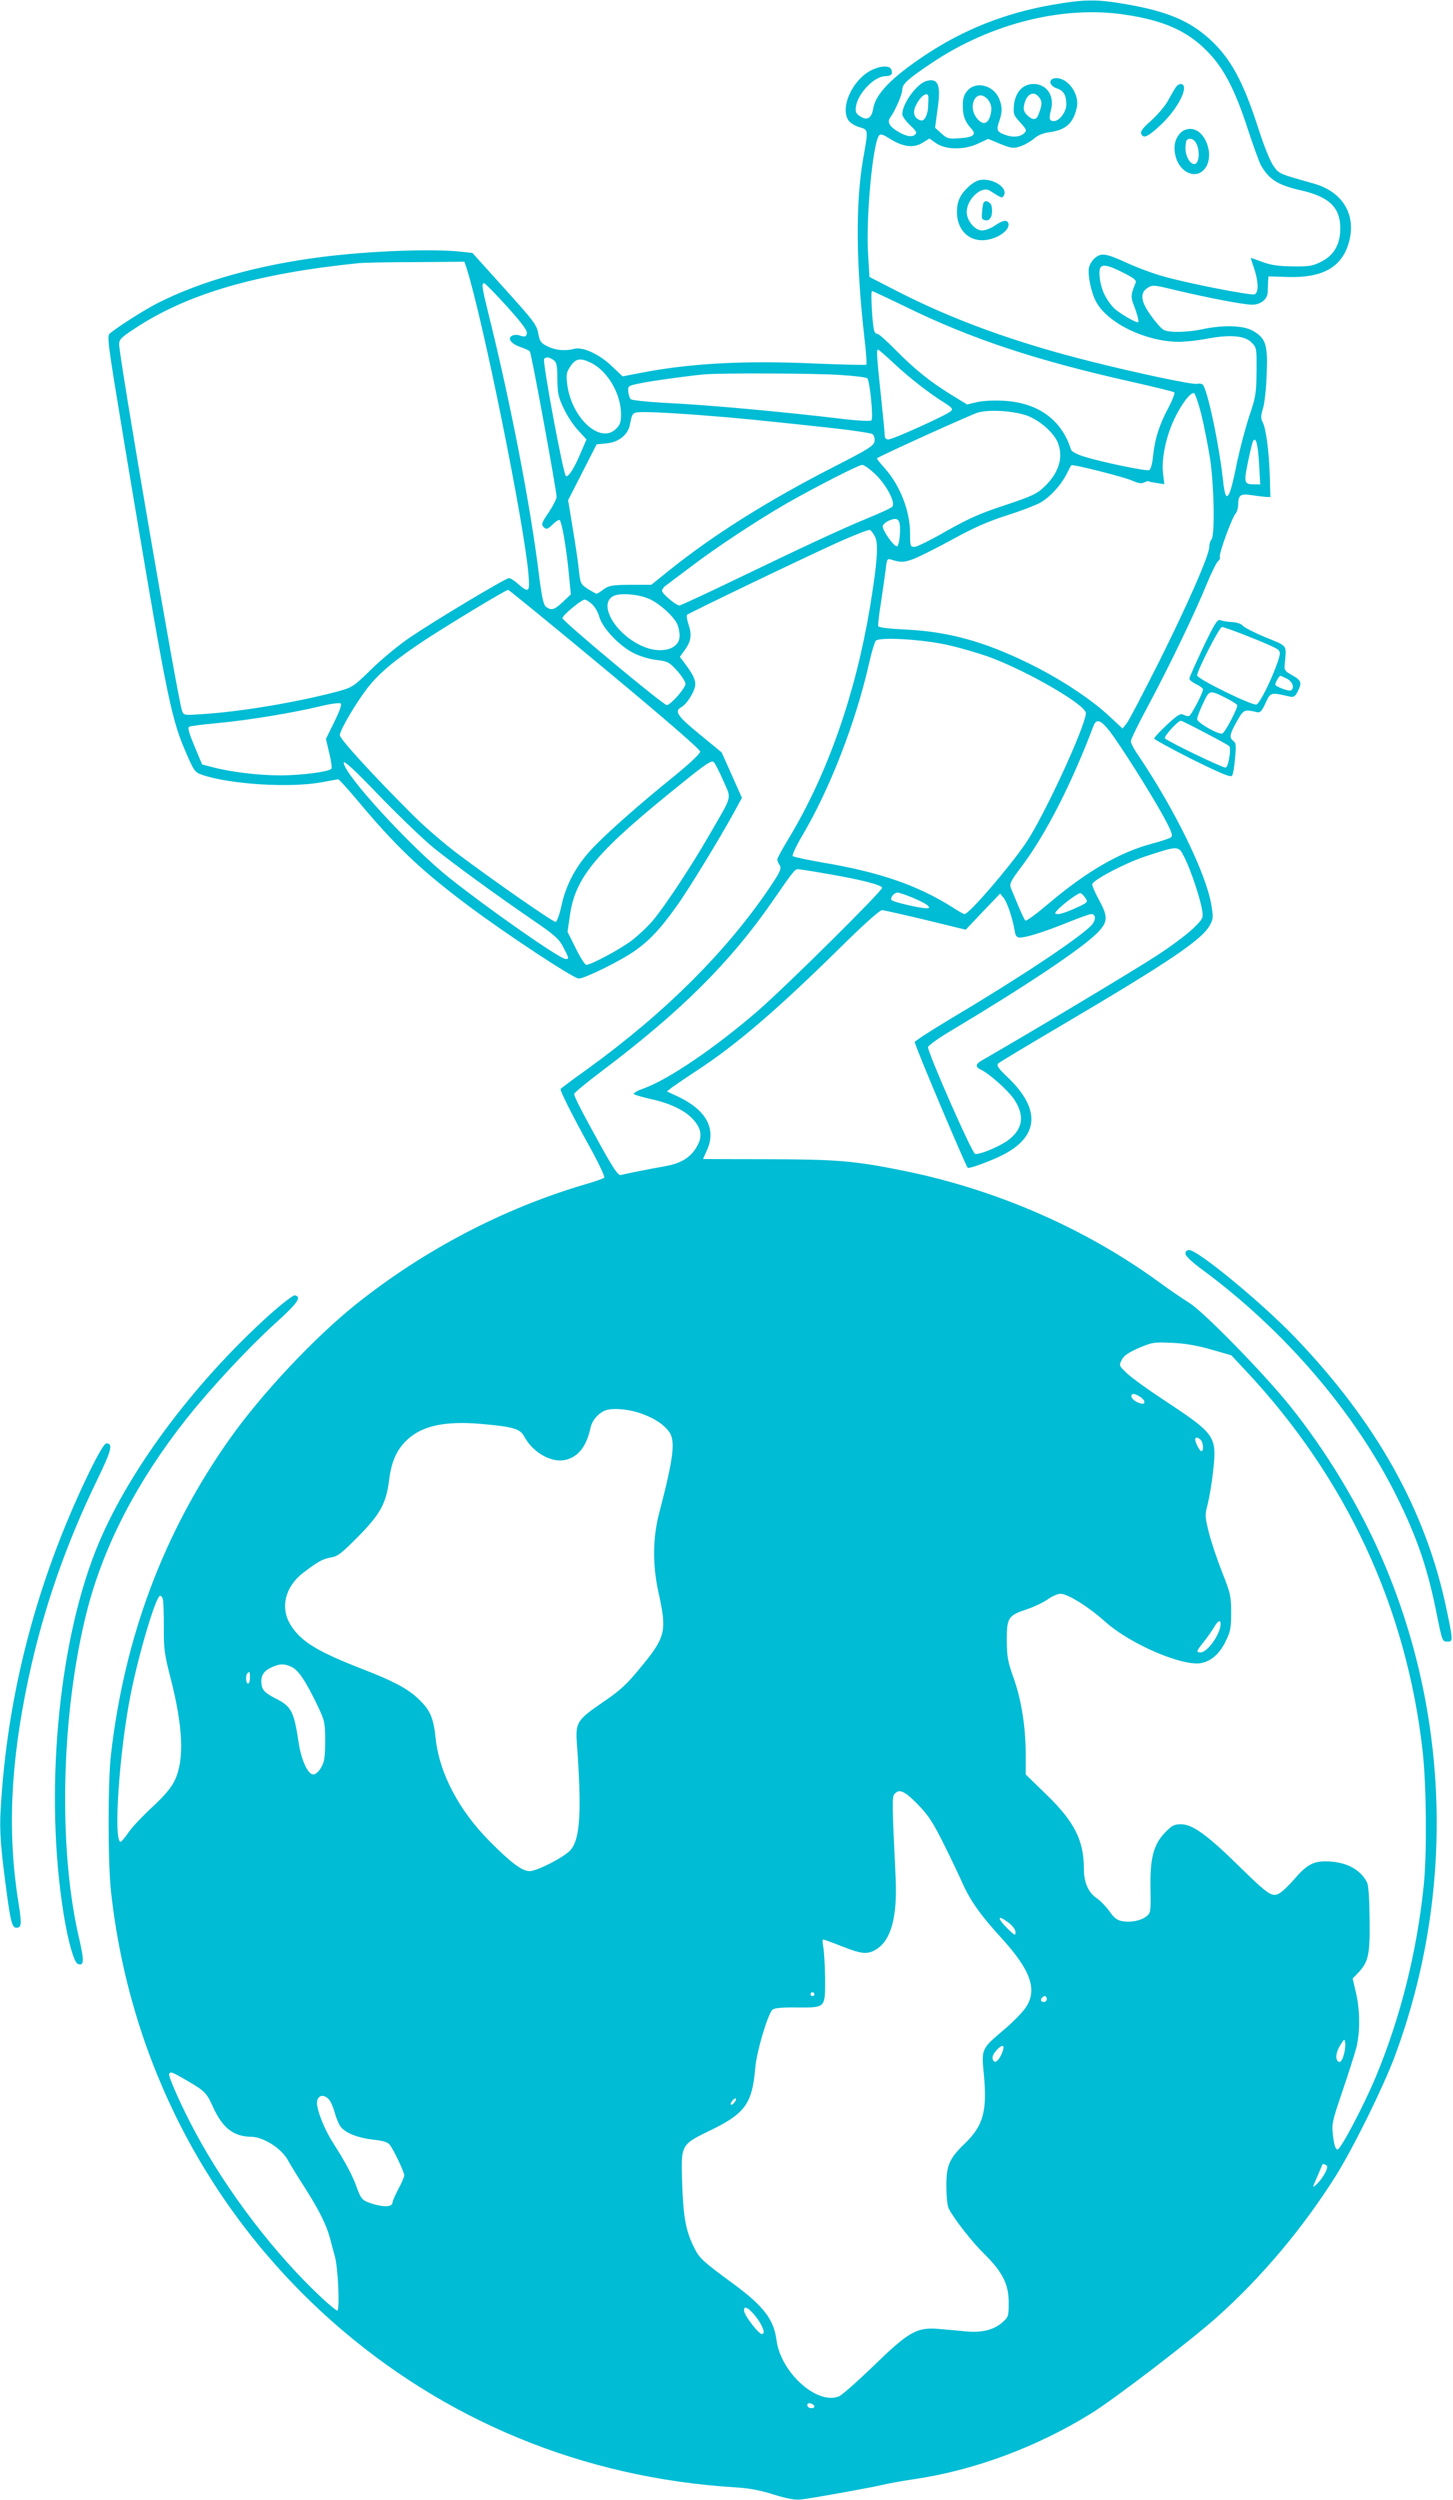 <?xml version="1.0" standalone="no"?>
<!DOCTYPE svg PUBLIC "-//W3C//DTD SVG 20010904//EN"
 "http://www.w3.org/TR/2001/REC-SVG-20010904/DTD/svg10.dtd">
<svg version="1.0" xmlns="http://www.w3.org/2000/svg"
 width="744pt" height="1280pt" viewBox="0 0 744 1280"
 preserveAspectRatio="xMidYMid meet">
<g transform="translate(0,1280) scale(0.1,-0.1)"
fill="#00bcd4" stroke="none">
<path d="M5381 12774 c-236 -42 -442 -124 -636 -251 -178 -118 -262 -203 -274
-280 -8 -48 -31 -62 -66 -39 -23 15 -26 23 -22 52 11 68 95 154 150 154 30 0
40 11 31 34 -8 22 -56 20 -103 -4 -97 -49 -161 -192 -116 -257 9 -13 34 -28
55 -34 47 -14 47 -9 19 -166 -38 -223 -36 -530 7 -911 9 -74 13 -136 10 -139
-3 -3 -124 0 -269 6 -353 16 -635 1 -886 -48 l-93 -18 -56 53 c-62 60 -149
100 -192 88 -45 -12 -94 -8 -135 12 -35 17 -41 24 -49 67 -7 43 -24 65 -173
230 l-164 182 -57 6 c-143 17 -475 4 -717 -27 -320 -41 -609 -121 -830 -232
-64 -31 -201 -118 -250 -157 -19 -15 -18 -22 79 -608 201 -1206 230 -1356 299
-1518 50 -118 53 -122 92 -136 140 -49 454 -68 612 -38 43 8 81 15 85 15 4 0
44 -44 89 -97 203 -244 331 -366 574 -548 190 -143 542 -375 568 -375 32 0
220 93 292 145 72 51 127 110 207 222 60 82 225 353 296 483 l41 75 -52 117
-52 116 -112 92 c-114 93 -132 119 -95 139 30 16 72 85 72 117 0 28 -12 52
-57 112 l-22 29 24 33 c33 45 39 79 21 131 -8 24 -12 47 -8 51 10 10 610 298
781 375 79 35 149 62 155 60 7 -3 19 -19 27 -36 18 -37 11 -131 -26 -358 -75
-450 -218 -856 -416 -1185 -33 -54 -59 -102 -59 -108 0 -6 5 -19 12 -29 10
-17 5 -30 -36 -93 -223 -337 -543 -658 -949 -952 -76 -54 -137 -100 -137 -102
0 -14 66 -145 142 -282 50 -90 87 -167 82 -172 -5 -4 -49 -20 -99 -34 -419
-124 -822 -335 -1170 -612 -215 -172 -486 -460 -651 -694 -336 -476 -537
-1012 -606 -1615 -16 -142 -16 -557 1 -705 95 -855 492 -1627 1129 -2193 575
-510 1287 -804 2067 -852 69 -4 130 -15 197 -37 69 -21 110 -29 140 -25 57 6
382 65 427 77 20 5 86 17 146 26 311 45 632 164 913 338 122 76 505 369 645
494 226 202 437 452 607 722 90 144 244 456 303 615 308 831 282 1753 -73
2561 -115 263 -285 543 -465 766 -130 163 -445 485 -515 527 -32 20 -103 68
-157 108 -375 273 -830 472 -1302 568 -256 52 -344 59 -699 60 -182 0 -332 1
-332 1 0 1 9 21 20 45 49 109 -3 206 -149 275 l-56 26 25 20 c14 10 72 50 130
88 200 131 406 307 731 627 117 116 203 193 215 193 10 0 111 -23 224 -50
l205 -50 88 93 88 92 18 -22 c18 -22 45 -101 56 -165 5 -31 10 -38 29 -38 33
0 132 32 250 80 55 22 105 40 113 40 25 0 26 -30 2 -57 -62 -65 -358 -263
-728 -483 -95 -57 -175 -109 -177 -115 -4 -9 259 -630 271 -644 6 -6 108 31
170 61 195 95 208 237 35 402 -50 48 -59 61 -48 72 7 6 153 94 323 194 551
325 719 438 760 513 18 33 18 42 7 107 -28 161 -187 486 -373 762 -22 31 -39
64 -39 73 0 9 39 89 87 178 108 201 246 488 302 627 24 58 50 110 58 117 8 6
12 16 9 21 -7 12 61 200 81 223 7 8 13 29 13 45 0 49 12 58 67 49 26 -4 59 -8
73 -9 l25 -1 -3 105 c-4 126 -19 246 -37 279 -10 20 -9 33 2 70 8 25 17 105
19 176 6 151 -4 183 -72 222 -47 27 -152 30 -254 8 -77 -17 -174 -19 -201 -4
-11 5 -40 37 -64 71 -54 73 -60 118 -19 144 24 16 31 16 137 -10 177 -42 356
-76 398 -76 44 0 78 27 80 63 0 12 2 36 2 52 l2 30 95 -3 c181 -6 279 48 316
174 41 142 -29 262 -179 304 -183 52 -176 49 -206 90 -17 23 -48 101 -76 187
-78 244 -142 362 -249 461 -107 97 -220 144 -433 181 -151 26 -212 25 -382 -5z
m379 -49 c197 -29 319 -83 420 -186 85 -85 144 -198 209 -399 28 -85 58 -168
67 -185 41 -73 87 -103 203 -129 147 -33 204 -88 204 -195 0 -82 -32 -138 -98
-171 -43 -22 -63 -25 -145 -24 -71 1 -110 6 -154 22 -33 12 -60 22 -61 22 -1
0 6 -24 16 -52 23 -68 25 -126 3 -135 -19 -7 -352 58 -474 94 -47 13 -124 42
-171 63 -113 52 -138 57 -170 31 -15 -11 -29 -34 -33 -51 -7 -37 10 -122 34
-170 57 -113 254 -209 426 -210 34 0 99 7 145 16 117 22 192 16 227 -19 27
-27 27 -30 26 -150 -1 -112 -4 -130 -37 -227 -19 -58 -47 -163 -62 -233 -28
-140 -40 -177 -54 -177 -5 0 -12 26 -16 58 -20 197 -84 499 -108 514 -7 4 -18
6 -26 3 -18 -7 -307 54 -556 117 -380 96 -693 210 -977 355 l-146 75 -7 117
c-12 183 24 568 56 607 8 10 21 6 58 -18 67 -41 119 -47 165 -19 l35 22 31
-22 c48 -36 143 -38 214 -6 l56 26 62 -26 c55 -22 67 -24 100 -13 21 6 53 24
71 39 21 19 48 30 81 34 85 12 122 46 140 128 14 66 -44 149 -105 149 -41 0
-41 -37 1 -52 37 -12 50 -35 50 -83 0 -38 -35 -85 -64 -85 -23 0 -26 13 -15
55 20 73 -20 135 -89 135 -55 0 -93 -42 -100 -108 -4 -46 -2 -52 32 -89 34
-38 35 -41 18 -57 -21 -18 -58 -21 -99 -5 -38 14 -42 25 -27 67 17 48 17 75 0
117 -29 69 -119 92 -163 40 -17 -20 -23 -38 -23 -76 0 -53 10 -80 43 -117 29
-31 12 -45 -61 -50 -54 -4 -62 -2 -92 25 l-32 29 12 90 c19 128 5 165 -54 150
-50 -12 -125 -115 -126 -170 0 -11 18 -36 40 -57 33 -31 37 -39 25 -49 -17
-14 -48 -8 -93 20 -39 24 -50 47 -33 69 25 35 61 117 61 142 0 29 28 54 150
136 302 203 674 296 990 248z m-1006 -428 c0 -9 -1 -32 -2 -50 -1 -18 -8 -41
-15 -51 -11 -15 -17 -17 -35 -7 -24 13 -28 41 -11 74 27 53 65 73 63 34z m569
2 c15 -20 13 -40 -8 -91 -10 -24 -30 -23 -56 3 -16 16 -20 28 -15 52 12 58 51
76 79 36z m-269 -4 c23 -24 28 -52 16 -90 -14 -43 -40 -46 -69 -9 -49 63 -1
153 53 99z m-2665 -867 c84 -265 296 -1312 317 -1569 8 -91 2 -97 -53 -49 -18
17 -39 30 -47 30 -17 0 -373 -213 -506 -303 -58 -39 -147 -113 -199 -164 -92
-90 -96 -92 -175 -114 -204 -54 -487 -102 -685 -115 -99 -7 -100 -7 -109 17
-21 55 -322 1810 -322 1876 0 25 11 36 80 81 269 178 625 282 1150 335 19 2
148 5 287 5 l251 2 11 -32z m3362 -24 c56 -28 69 -39 64 -52 -25 -61 -26 -70
-10 -113 22 -58 29 -89 21 -89 -15 0 -85 41 -116 67 -18 15 -43 50 -56 78 -23
47 -32 124 -17 138 13 14 46 6 114 -29z m-3157 -171 c73 -81 106 -124 104
-138 -4 -20 -8 -22 -43 -11 -11 3 -27 1 -35 -4 -23 -14 -1 -41 45 -57 22 -7
43 -17 48 -22 8 -8 136 -707 137 -745 0 -10 -18 -46 -40 -79 -37 -54 -39 -62
-26 -76 14 -13 19 -12 46 14 16 16 33 26 36 22 11 -11 32 -131 45 -256 l12
-124 -41 -39 c-44 -41 -58 -45 -86 -25 -13 10 -21 46 -36 162 -44 361 -150
904 -261 1347 -31 125 -34 148 -20 148 5 0 57 -53 115 -117z m2040 -2 c336
-165 670 -276 1161 -386 116 -26 214 -50 218 -54 4 -4 -10 -41 -32 -82 -46
-87 -68 -157 -77 -246 -4 -39 -12 -67 -20 -70 -16 -6 -238 40 -329 68 -41 12
-68 27 -71 37 -47 152 -168 240 -343 250 -53 3 -109 0 -139 -7 l-50 -12 -83
51 c-108 67 -185 129 -284 229 -44 45 -85 81 -91 81 -7 0 -14 6 -17 14 -10 25
-20 206 -12 206 4 0 80 -36 169 -79z m-55 -293 c77 -72 179 -152 260 -202 37
-24 41 -30 30 -41 -19 -19 -297 -145 -320 -145 -13 0 -19 7 -19 23 0 12 -9
105 -20 207 -21 199 -23 230 -14 230 3 0 41 -32 83 -72z m-1744 18 c15 -11 19
-27 19 -97 1 -73 5 -93 33 -151 17 -37 50 -87 74 -112 l42 -46 -27 -63 c-35
-84 -64 -129 -78 -125 -13 5 -121 585 -112 600 8 12 28 10 49 -6z m194 -15
c84 -43 151 -159 151 -262 0 -40 -5 -55 -25 -74 -81 -82 -231 56 -251 231 -6
46 -3 59 17 89 28 41 52 44 108 16z m1275 -61 c70 -4 132 -12 137 -17 13 -13
32 -204 21 -215 -5 -5 -60 -3 -138 6 -315 38 -710 74 -931 84 -84 5 -158 13
-163 18 -6 6 -12 24 -13 40 -2 28 0 29 58 41 61 13 258 40 330 46 87 8 578 6
699 -3z m1848 -204 c14 -59 34 -160 44 -224 21 -136 25 -391 8 -413 -7 -8 -12
-25 -12 -39 0 -43 -111 -295 -259 -592 -80 -158 -153 -299 -165 -313 l-20 -25
-71 66 c-96 89 -254 192 -412 269 -229 112 -413 162 -632 172 -82 4 -133 10
-136 17 -2 6 4 61 14 121 9 61 20 136 24 168 6 55 8 58 28 52 52 -16 65 -15
117 4 30 12 120 57 200 101 106 58 180 91 275 121 72 23 148 52 171 65 50 28
106 89 135 146 12 24 23 45 24 46 6 7 271 -60 313 -79 31 -14 48 -16 61 -9 10
5 20 8 22 6 2 -2 21 -6 42 -9 l39 -6 -7 57 c-8 75 15 185 58 277 37 77 83 138
101 132 6 -2 23 -52 38 -111z m-890 -5 c64 -25 132 -85 154 -136 30 -73 8
-150 -61 -220 -46 -45 -63 -53 -231 -109 -107 -35 -174 -66 -280 -126 -76 -44
-149 -80 -161 -80 -22 0 -23 4 -23 68 0 115 -50 244 -129 334 -23 25 -41 48
-41 51 0 6 463 216 515 234 57 18 186 10 257 -16z m-1681 4 c218 -17 283 -24
629 -61 135 -14 251 -31 258 -37 7 -5 12 -22 10 -36 -3 -23 -28 -39 -208 -131
-336 -172 -615 -347 -843 -530 l-92 -74 -107 0 c-94 -1 -110 -4 -137 -23 -16
-13 -33 -23 -36 -23 -3 0 -23 11 -44 24 -37 24 -39 28 -46 88 -3 35 -17 132
-31 215 l-25 152 73 143 73 143 52 5 c61 6 108 44 118 94 14 69 10 66 90 66
40 0 160 -7 266 -15z m2866 -248 l6 -107 -29 0 c-54 0 -56 7 -34 114 11 54 23
102 26 108 15 24 25 -16 31 -115z m-1968 -52 c59 -55 110 -151 89 -170 -7 -7
-63 -33 -125 -58 -142 -59 -316 -140 -671 -311 -155 -75 -287 -136 -293 -136
-17 0 -89 60 -89 75 0 7 8 19 18 26 11 8 70 53 133 100 133 101 330 230 479
317 152 87 377 202 395 202 9 0 37 -20 64 -45z m129 -308 c-2 -35 -8 -62 -15
-64 -13 -5 -73 78 -73 102 0 9 15 22 33 30 47 20 59 5 55 -68z m-1511 -692
c313 -260 488 -412 488 -423 0 -11 -50 -58 -128 -122 -184 -148 -366 -309
-436 -387 -75 -83 -125 -178 -147 -284 -10 -45 -23 -79 -29 -79 -15 0 -308
204 -494 343 -74 55 -184 150 -245 212 -204 204 -366 382 -366 401 0 25 83
166 142 242 60 77 142 145 298 248 134 87 410 254 422 254 4 0 227 -182 495
-405z m235 355 c50 -25 114 -83 134 -122 8 -15 14 -43 14 -63 0 -71 -98 -97
-196 -51 -137 64 -221 213 -144 254 36 19 139 9 192 -18z m-301 -23 c14 -12
32 -42 38 -66 17 -58 102 -148 176 -185 31 -16 81 -31 117 -35 57 -7 65 -11
105 -55 24 -27 43 -57 43 -67 0 -22 -76 -109 -96 -109 -18 0 -534 430 -534
445 0 15 97 95 114 95 6 0 23 -10 37 -23z m1829 -211 c58 -13 145 -39 195 -56
196 -70 505 -248 505 -291 0 -64 -215 -530 -307 -665 -88 -129 -291 -364 -314
-364 -5 0 -32 15 -61 34 -178 113 -374 181 -667 230 -79 14 -147 28 -152 33
-4 4 17 51 48 103 143 242 274 579 344 888 12 53 27 103 33 111 17 21 244 8
376 -23z m-3148 -392 l-43 -87 17 -73 c10 -41 15 -77 11 -80 -16 -16 -150 -33
-257 -34 -114 0 -259 17 -355 43 l-50 13 -39 93 c-27 64 -36 95 -28 100 7 4
73 12 147 19 153 14 384 52 525 86 53 13 99 19 105 14 6 -5 -7 -41 -33 -94z
m3971 -49 c52 -68 197 -296 269 -425 45 -82 55 -107 45 -116 -6 -6 -50 -21
-97 -33 -168 -45 -337 -143 -534 -310 -60 -51 -112 -89 -116 -84 -4 4 -20 37
-35 73 -15 36 -32 77 -38 91 -9 24 -5 34 55 114 122 162 255 422 367 718 15
39 37 32 84 -28z m-3460 -598 c101 -81 310 -234 510 -371 110 -75 131 -95 152
-137 29 -56 30 -59 11 -59 -29 0 -395 256 -596 416 -199 159 -540 531 -540
589 0 14 54 -35 185 -172 102 -105 227 -225 278 -266z m1481 345 c42 -97 49
-67 -72 -277 -94 -163 -226 -363 -289 -438 -26 -31 -75 -77 -108 -102 -59 -45
-209 -125 -233 -125 -7 0 -31 38 -54 85 l-42 84 12 83 c28 200 137 328 576
680 122 99 151 117 161 106 7 -7 29 -50 49 -96z m2361 -392 c31 -61 81 -209
90 -268 7 -43 6 -45 -47 -97 -30 -29 -113 -91 -184 -137 -98 -65 -647 -394
-896 -537 -34 -19 -35 -34 -5 -48 41 -19 136 -103 168 -149 58 -85 48 -156
-32 -214 -45 -32 -144 -73 -166 -68 -16 3 -245 524 -241 547 2 8 48 42 103 75
405 242 685 430 764 510 55 56 56 82 6 173 -20 36 -34 71 -32 77 10 24 169
107 268 140 177 58 172 58 204 -4z m-1823 -85 c163 -28 270 -55 275 -70 4 -14
-499 -512 -637 -631 -219 -189 -454 -349 -582 -396 -32 -11 -55 -24 -53 -29 3
-4 40 -15 83 -25 98 -21 174 -56 217 -101 46 -48 54 -90 24 -142 -31 -56 -81
-87 -159 -101 -84 -15 -210 -40 -231 -46 -13 -4 -37 31 -102 148 -98 177 -137
253 -137 267 0 6 63 58 140 116 406 306 660 559 875 870 102 148 115 165 130
165 7 0 78 -11 157 -25z m431 -121 c34 -14 69 -32 77 -40 12 -12 11 -14 -8
-14 -33 0 -165 31 -176 41 -11 10 11 39 31 39 7 0 42 -12 76 -26z m885 -2 c14
-21 12 -23 -52 -52 -36 -17 -75 -30 -87 -30 -19 0 -20 2 -8 17 25 29 111 94
122 90 6 -2 17 -13 25 -25z m642 -2311 l105 -30 73 -78 c516 -550 825 -1215
907 -1953 19 -172 22 -525 5 -685 -35 -341 -120 -678 -246 -980 -61 -146 -179
-370 -195 -370 -10 0 -17 19 -23 66 -8 64 -7 70 47 230 31 90 63 192 72 225
20 81 19 192 -2 282 l-17 72 27 28 c54 57 62 91 60 274 -1 107 -6 175 -13 190
-36 70 -112 108 -214 108 -64 0 -98 -20 -162 -95 -27 -31 -61 -63 -75 -70 -35
-19 -58 -3 -190 126 -175 173 -252 229 -312 229 -35 0 -46 -6 -82 -43 -59 -62
-77 -131 -74 -289 2 -115 1 -122 -20 -139 -28 -23 -81 -33 -126 -25 -26 5 -42
18 -64 50 -16 23 -45 53 -65 67 -43 29 -66 81 -66 149 0 146 -47 241 -190 380
l-108 105 0 110 c-1 140 -23 276 -64 390 -28 78 -32 103 -33 186 0 117 7 128
104 160 36 12 84 35 105 50 22 16 52 29 66 29 37 0 142 -65 229 -143 127 -114
394 -229 491 -212 52 10 95 48 126 112 25 51 28 69 28 148 0 83 -4 99 -46 205
-25 63 -56 155 -68 203 -21 84 -21 91 -5 150 8 34 21 110 27 168 19 177 12
186 -254 362 -81 53 -165 114 -188 136 -41 39 -41 40 -26 69 11 22 34 37 88
61 68 29 79 30 168 26 65 -3 128 -13 200 -34z m-340 -269 c0 -9 -7 -11 -22 -7
-31 10 -52 31 -43 44 8 15 65 -18 65 -37z m-2569 -62 c62 -23 107 -53 134 -89
35 -46 25 -132 -49 -415 -34 -128 -35 -268 -5 -406 45 -201 38 -231 -89 -385
-71 -87 -105 -119 -189 -176 -139 -95 -147 -107 -139 -217 25 -342 17 -485
-31 -542 -29 -36 -172 -110 -211 -110 -39 0 -95 42 -206 154 -157 158 -257
350 -275 524 -12 110 -28 147 -91 206 -55 52 -130 91 -288 152 -228 89 -310
139 -363 223 -56 88 -30 197 64 269 77 58 98 70 142 78 34 5 56 23 138 106
113 114 144 170 159 287 12 101 41 163 98 214 76 68 191 92 370 77 171 -15
203 -25 225 -66 43 -80 137 -134 208 -119 68 15 110 69 131 166 8 38 43 77 79
89 43 13 126 4 188 -20z m2857 -132 c14 -14 16 -58 4 -58 -9 0 -32 44 -32 60
0 14 14 12 28 -2z m-5314 -815 c3 -10 5 -74 5 -143 -1 -111 3 -140 34 -260 65
-253 72 -423 21 -527 -17 -36 -53 -78 -112 -133 -48 -44 -103 -102 -122 -129
-19 -28 -38 -50 -42 -51 -39 -2 -7 467 52 760 43 213 129 500 150 500 5 0 11
-8 14 -17z m5416 -128 c0 -50 -67 -145 -102 -145 -25 0 -23 5 15 53 19 23 42
57 53 75 20 34 34 42 34 17z m-4756 -220 c35 -17 73 -74 133 -200 36 -76 38
-85 38 -180 0 -83 -4 -106 -21 -135 -12 -21 -28 -35 -40 -35 -27 0 -60 70 -74
158 -25 167 -37 190 -121 232 -56 29 -70 45 -71 84 -1 36 15 58 56 76 41 18
62 18 100 0z m-214 -55 c0 -16 -4 -30 -10 -30 -11 0 -14 43 -3 53 11 12 13 8
13 -23z m3419 -648 c54 -55 78 -92 133 -202 37 -74 80 -165 96 -201 40 -90 93
-165 202 -284 149 -164 183 -263 122 -354 -16 -23 -65 -74 -110 -112 -118
-100 -117 -97 -104 -232 17 -187 -3 -260 -98 -352 -80 -77 -95 -113 -94 -220
0 -54 5 -100 13 -115 30 -55 118 -169 181 -230 93 -92 125 -155 125 -248 0
-70 -1 -75 -32 -102 -43 -38 -103 -54 -183 -47 -36 4 -100 9 -142 13 -114 10
-154 -13 -339 -193 -81 -78 -160 -148 -175 -153 -113 -43 -297 125 -318 289
-14 106 -66 174 -221 288 -155 114 -174 131 -199 182 -44 86 -57 156 -63 331
-6 203 -10 198 153 277 169 83 206 135 221 313 6 83 65 281 89 301 10 8 49 12
124 11 148 -1 145 -4 145 145 -1 65 -5 137 -9 161 -5 23 -5 42 -1 42 4 0 48
-16 96 -35 101 -40 131 -43 175 -16 77 47 109 166 100 366 -18 377 -19 414 -6
430 24 28 52 16 119 -53z m468 -608 c19 -15 33 -34 33 -47 0 -19 -4 -17 -40
18 -58 57 -54 76 7 29z m-997 -364 c0 -5 -4 -10 -10 -10 -5 0 -10 5 -10 10 0
6 5 10 10 10 6 0 10 -4 10 -10z m1190 -25 c0 -8 -7 -15 -15 -15 -16 0 -20 12
-8 23 11 12 23 8 23 -8z m1520 -288 c-6 -22 -16 -37 -23 -34 -21 7 -19 46 5
85 22 35 23 36 26 12 2 -13 -1 -41 -8 -63z m-1756 -3 c-19 -35 -37 -40 -42
-11 -4 21 50 77 56 58 2 -7 -4 -28 -14 -47z m-4169 -125 c93 -54 103 -64 135
-135 49 -109 106 -153 195 -154 66 -1 160 -62 192 -125 9 -16 46 -78 84 -136
73 -115 110 -189 129 -259 6 -25 17 -65 24 -90 17 -57 27 -280 13 -280 -5 0
-39 28 -76 62 -242 225 -489 548 -652 853 -69 128 -139 286 -133 297 8 13 15
10 89 -33z m729 -98 c10 -10 23 -42 31 -71 8 -29 22 -61 32 -72 27 -31 90 -55
165 -63 42 -4 72 -12 81 -23 19 -20 77 -142 77 -160 0 -7 -13 -38 -30 -69 -16
-31 -30 -62 -30 -69 0 -22 -38 -26 -94 -10 -61 18 -66 23 -91 91 -19 55 -59
129 -116 218 -52 80 -93 189 -85 221 8 31 35 34 60 7z m2076 -16 c-7 -9 -15
-13 -18 -10 -3 2 1 11 8 20 7 9 15 13 18 10 3 -2 -1 -11 -8 -20z m3035 -325
c7 -12 -25 -68 -56 -96 -20 -18 -19 -15 5 40 14 32 26 60 26 62 0 8 19 3 25
-6z m-2915 -784 c30 -44 39 -76 21 -76 -17 0 -91 97 -91 119 0 18 3 20 20 11
10 -6 33 -30 50 -54z m290 -447 c0 -11 -27 -12 -34 0 -3 4 -3 11 0 14 8 8 34
-3 34 -14z"/>
<path d="M6017 12348 c-8 -13 -26 -44 -40 -70 -15 -25 -52 -68 -83 -96 -40
-35 -55 -54 -51 -66 11 -28 34 -18 101 45 92 86 151 209 100 209 -7 0 -20 -10
-27 -22z"/>
<path d="M6043 12118 c-28 -31 -36 -71 -23 -120 23 -84 105 -118 149 -62 53
67 3 204 -74 204 -20 0 -39 -8 -52 -22z m75 -41 c28 -33 26 -117 -3 -117 -22
0 -45 41 -45 81 0 19 3 39 7 42 10 11 30 8 41 -6z"/>
<path d="M4965 11849 c-47 -42 -65 -78 -65 -134 0 -86 53 -145 129 -145 70 0
147 51 134 88 -7 18 -28 15 -69 -13 -20 -14 -49 -25 -65 -25 -37 0 -79 50 -79
94 0 66 75 136 118 110 65 -41 62 -40 72 -25 21 34 -40 81 -104 81 -25 0 -45
-9 -71 -31z"/>
<path d="M5037 11763 c-3 -4 -7 -26 -8 -48 -4 -35 -1 -40 18 -43 24 -4 38 26
31 69 -3 23 -31 38 -41 22z"/>
<path d="M6160 9484 c-38 -81 -70 -152 -70 -159 0 -6 16 -19 35 -28 19 -9 35
-21 35 -27 0 -16 -58 -128 -70 -135 -5 -3 -18 -1 -29 5 -17 9 -29 1 -86 -51
-36 -34 -65 -65 -65 -70 0 -5 88 -53 195 -107 152 -75 198 -94 204 -83 5 7 12
47 15 89 6 63 5 78 -8 88 -23 16 -20 35 17 100 34 61 39 63 97 49 23 -6 28 -1
50 45 26 57 26 56 122 34 22 -5 29 -1 42 24 24 46 20 58 -26 84 -41 23 -43 26
-39 64 8 95 16 84 -99 131 -58 24 -110 51 -117 60 -7 9 -30 17 -55 18 -24 1
-51 6 -60 10 -14 6 -29 -18 -88 -141z m241 54 c72 -28 137 -57 144 -65 12 -11
11 -22 -4 -66 -33 -94 -90 -207 -107 -214 -20 -8 -304 131 -304 149 0 25 114
248 127 248 7 0 72 -23 144 -52z m189 -213 c29 -15 40 -48 20 -60 -10 -6 -80
20 -80 30 0 10 20 45 26 45 3 0 18 -7 34 -15z m-308 -101 c26 -13 49 -28 53
-34 6 -10 -59 -135 -75 -145 -16 -10 -130 54 -130 73 0 9 13 45 30 80 33 71
32 71 122 26z m-113 -175 c64 -33 120 -64 125 -69 12 -12 -4 -110 -19 -110
-19 0 -302 137 -310 150 -6 10 66 90 82 90 3 0 58 -27 122 -61z"/>
<path d="M6070 6381 c0 -11 32 -42 88 -83 419 -309 780 -730 993 -1158 107
-216 160 -371 208 -615 25 -125 27 -130 51 -130 31 0 31 2 -3 165 -105 504
-357 956 -777 1394 -168 175 -496 446 -541 446 -12 0 -19 -7 -19 -19z"/>
<path d="M1384 6072 c-400 -360 -740 -821 -894 -1211 -195 -492 -262 -1255
-164 -1861 22 -138 53 -247 72 -255 32 -12 34 13 9 122 -111 466 -95 1158 38
1684 85 333 256 664 509 984 125 158 319 366 457 491 114 103 136 135 98 142
-8 1 -64 -42 -125 -96z"/>
<path d="M450 5248 c-264 -550 -415 -1129 -447 -1721 -6 -105 1 -194 34 -437
18 -130 26 -160 47 -160 26 0 28 19 12 118 -59 363 -44 719 50 1160 74 347
189 680 351 1014 74 152 83 188 48 188 -11 0 -42 -53 -95 -162z"/>
</g>
</svg>
